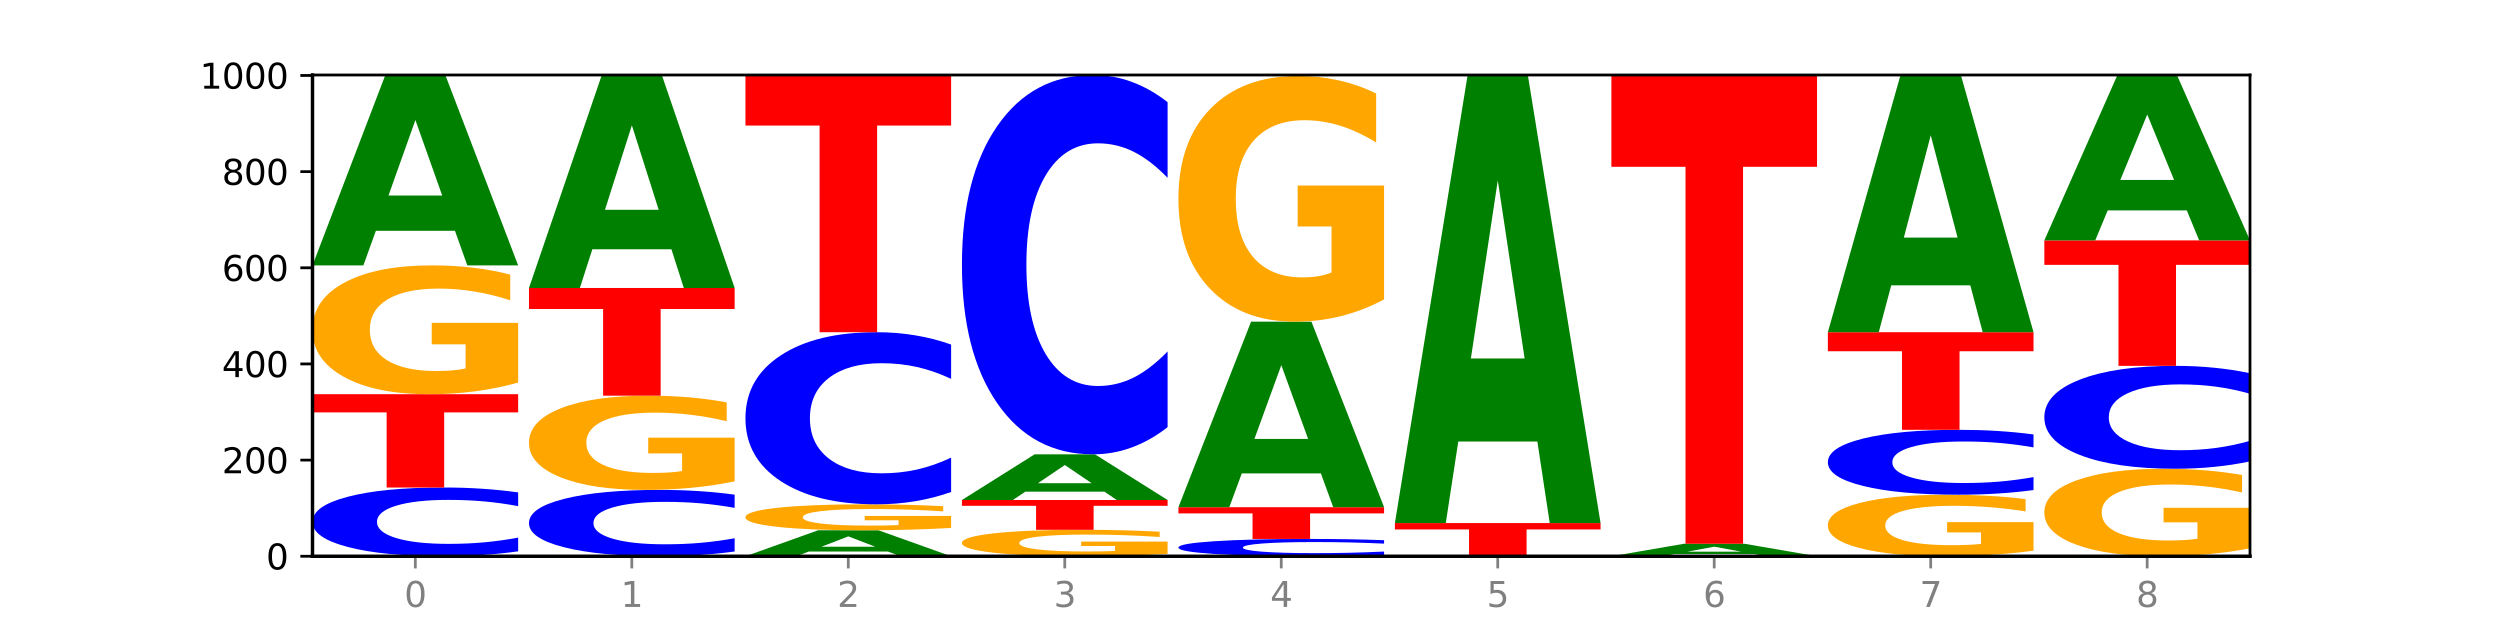 <?xml version="1.0" encoding="utf-8" standalone="no"?>
<!DOCTYPE svg PUBLIC "-//W3C//DTD SVG 1.1//EN"
  "http://www.w3.org/Graphics/SVG/1.1/DTD/svg11.dtd">
<svg xmlns:xlink="http://www.w3.org/1999/xlink" width="720pt" height="180pt" viewBox="0 0 720 180" xmlns="http://www.w3.org/2000/svg" version="1.1">
 <defs>
  <style type="text/css">*{stroke-linejoin: round; stroke-linecap: butt}</style>
 </defs>
 <g id="figure_1">
  <g id="patch_1">
   <path d="M 0 180 
L 720 180 
L 720 0 
L 0 0 
z
" style="fill: #ffffff"/>
  </g>
  <g id="axes_1">
   <g id="patch_2">
    <path d="M 90 160.2 
L 648 160.2 
L 648 21.6 
L 90 21.6 
z
" style="fill: #ffffff"/>
   </g>
   <g id="line2d_1">
    <path d="M 90 160.2 
L 648 160.2 
" clip-path="url(#p21807e0685)" style="fill: none; stroke: #000000; stroke-width: 0.5; stroke-linecap: square"/>
   </g>
   <g id="patch_3">
    <path d="M 149.229 158.781 
Q 144.275 159.484 138.917 159.84 
Q 133.56 160.2 127.725 160.2 
Q 110.325 160.2 100.163 157.533 
Q 90 154.867 90 150.306 
Q 90 145.729 100.163 143.067 
Q 110.325 140.4 127.725 140.4 
Q 133.56 140.4 138.917 140.76 
Q 144.275 141.116 149.229 141.819 
L 149.229 145.766 
Q 144.23 144.834 139.38 144.4 
Q 134.53 143.967 129.173 143.967 
Q 119.562 143.967 114.056 145.656 
Q 108.564 147.341 108.564 150.306 
Q 108.564 153.259 114.056 154.948 
Q 119.562 156.633 129.173 156.633 
Q 134.53 156.633 139.38 156.2 
Q 144.23 155.762 149.229 154.83 
L 149.229 158.781 
z
" clip-path="url(#p21807e0685)" style="fill: #0000ff"/>
   </g>
   <g id="patch_4">
    <path d="M 90 113.538 
L 149.229 113.538 
L 149.229 118.777 
L 127.92 118.777 
L 127.92 140.4 
L 111.35 140.4 
L 111.35 118.777 
L 90 118.777 
L 90 113.538 
z
" clip-path="url(#p21807e0685)" style="fill: #ff0000"/>
   </g>
   <g id="patch_5">
    <path d="M 149.229 110.181 
Q 143.256 111.86 136.831 112.703 
Q 130.406 113.538 123.557 113.538 
Q 108.079 113.538 99.04 108.541 
Q 90 103.543 90 94.996 
Q 90 86.35 99.199 81.39 
Q 108.411 76.431 124.433 76.431 
Q 130.605 76.431 136.26 77.105 
Q 141.928 77.772 146.946 79.091 
L 146.946 86.488 
Q 141.769 84.794 136.645 83.958 
Q 131.521 83.115 126.371 83.115 
Q 116.84 83.115 111.677 86.196 
Q 106.513 89.27 106.513 94.996 
Q 106.513 100.668 111.491 103.765 
Q 116.469 106.854 125.628 106.854 
Q 128.123 106.854 130.26 106.678 
Q 132.397 106.494 134.097 106.111 
L 134.097 99.166 
L 124.34 99.166 
L 124.34 92.98 
L 149.229 92.98 
L 149.229 110.181 
z
" clip-path="url(#p21807e0685)" style="fill: #ffa600"/>
   </g>
   <g id="patch_6">
    <path d="M 131.028 66.468 
L 108.249 66.468 
L 104.653 76.431 
L 90 76.431 
L 110.926 21.738 
L 128.303 21.738 
L 149.229 76.431 
L 134.588 76.431 
L 131.028 66.468 
z
M 111.882 56.317 
L 127.359 56.317 
L 119.633 34.562 
L 111.882 56.317 
z
" clip-path="url(#p21807e0685)" style="fill: #008000"/>
   </g>
   <g id="patch_7">
    <path d="M 211.575 158.83 
Q 206.621 159.509 201.264 159.853 
Q 195.906 160.2 190.071 160.2 
Q 172.671 160.2 162.509 157.627 
Q 152.346 155.053 152.346 150.652 
Q 152.346 146.235 162.509 143.666 
Q 172.671 141.092 190.071 141.092 
Q 195.906 141.092 201.264 141.44 
Q 206.621 141.783 211.575 142.462 
L 211.575 146.271 
Q 206.576 145.371 201.726 144.953 
Q 196.876 144.534 191.519 144.534 
Q 181.909 144.534 176.402 146.164 
Q 170.91 147.79 170.91 150.652 
Q 170.91 153.502 176.402 155.132 
Q 181.909 156.758 191.519 156.758 
Q 196.876 156.758 201.726 156.34 
Q 206.576 155.917 211.575 155.018 
L 211.575 158.83 
z
" clip-path="url(#p21807e0685)" style="fill: #0000ff"/>
   </g>
   <g id="patch_8">
    <path d="M 211.575 138.637 
Q 205.602 139.865 199.177 140.481 
Q 192.753 141.092 185.903 141.092 
Q 170.426 141.092 161.386 137.437 
Q 152.346 133.782 152.346 127.531 
Q 152.346 121.208 161.545 117.581 
Q 170.758 113.954 186.779 113.954 
Q 192.952 113.954 198.607 114.447 
Q 204.275 114.935 209.292 115.899 
L 209.292 121.309 
Q 204.115 120.07 198.992 119.459 
Q 193.868 118.842 188.717 118.842 
Q 179.187 118.842 174.023 121.096 
Q 168.859 123.344 168.859 127.531 
Q 168.859 131.68 173.837 133.945 
Q 178.815 136.204 187.974 136.204 
Q 190.47 136.204 192.607 136.075 
Q 194.744 135.94 196.443 135.66 
L 196.443 130.581 
L 186.686 130.581 
L 186.686 126.057 
L 211.575 126.057 
L 211.575 138.637 
z
" clip-path="url(#p21807e0685)" style="fill: #ffa600"/>
   </g>
   <g id="patch_9">
    <path d="M 152.346 82.938 
L 211.575 82.938 
L 211.575 88.987 
L 190.267 88.987 
L 190.267 113.954 
L 173.696 113.954 
L 173.696 88.987 
L 152.346 88.987 
L 152.346 82.938 
z
" clip-path="url(#p21807e0685)" style="fill: #ff0000"/>
   </g>
   <g id="patch_10">
    <path d="M 193.374 71.79 
L 170.596 71.79 
L 166.999 82.938 
L 152.346 82.938 
L 173.272 21.738 
L 190.65 21.738 
L 211.575 82.938 
L 196.935 82.938 
L 193.374 71.79 
z
M 174.229 60.431 
L 189.705 60.431 
L 181.979 36.088 
L 174.229 60.431 
z
" clip-path="url(#p21807e0685)" style="fill: #008000"/>
   </g>
   <g id="patch_11">
    <path d="M 255.721 158.838 
L 232.942 158.838 
L 229.346 160.2 
L 214.693 160.2 
L 235.618 152.723 
L 252.996 152.723 
L 273.922 160.2 
L 259.281 160.2 
L 255.721 158.838 
z
M 236.575 157.45 
L 252.051 157.45 
L 244.325 154.476 
L 236.575 157.45 
z
" clip-path="url(#p21807e0685)" style="fill: #008000"/>
   </g>
   <g id="patch_12">
    <path d="M 273.922 152.047 
Q 267.948 152.385 261.524 152.555 
Q 255.099 152.723 248.25 152.723 
Q 232.772 152.723 223.732 151.716 
Q 214.693 150.709 214.693 148.987 
Q 214.693 147.245 223.892 146.245 
Q 233.104 145.246 249.126 145.246 
Q 255.298 145.246 260.953 145.382 
Q 266.621 145.516 271.639 145.782 
L 271.639 147.273 
Q 266.462 146.931 261.338 146.763 
Q 256.214 146.593 251.064 146.593 
Q 241.533 146.593 236.369 147.214 
Q 231.206 147.833 231.206 148.987 
Q 231.206 150.13 236.184 150.754 
Q 241.161 151.376 250.32 151.376 
Q 252.816 151.376 254.953 151.341 
Q 257.09 151.304 258.789 151.226 
L 258.789 149.827 
L 249.033 149.827 
L 249.033 148.581 
L 273.922 148.581 
L 273.922 152.047 
z
" clip-path="url(#p21807e0685)" style="fill: #ffa600"/>
   </g>
   <g id="patch_13">
    <path d="M 273.922 141.693 
Q 268.967 143.454 263.61 144.345 
Q 258.253 145.246 252.418 145.246 
Q 235.018 145.246 224.855 138.57 
Q 214.693 131.894 214.693 120.477 
Q 214.693 109.019 224.855 102.353 
Q 235.018 95.677 252.418 95.677 
Q 258.253 95.677 263.61 96.578 
Q 268.967 97.469 273.922 99.23 
L 273.922 109.111 
Q 268.923 106.776 264.073 105.691 
Q 259.223 104.606 253.865 104.606 
Q 244.255 104.606 238.748 108.835 
Q 233.257 113.053 233.257 120.477 
Q 233.257 127.87 238.748 132.099 
Q 244.255 136.317 253.865 136.317 
Q 259.223 136.317 264.073 135.232 
Q 268.923 134.136 273.922 131.802 
L 273.922 141.693 
z
" clip-path="url(#p21807e0685)" style="fill: #0000ff"/>
   </g>
   <g id="patch_14">
    <path d="M 214.693 21.738 
L 273.922 21.738 
L 273.922 36.159 
L 252.613 36.159 
L 252.613 95.677 
L 236.043 95.677 
L 236.043 36.159 
L 214.693 36.159 
L 214.693 21.738 
z
" clip-path="url(#p21807e0685)" style="fill: #ff0000"/>
   </g>
   <g id="patch_15">
    <path d="M 336.268 159.511 
Q 330.295 159.855 323.87 160.029 
Q 317.445 160.2 310.596 160.2 
Q 295.118 160.2 286.079 159.174 
Q 277.039 158.149 277.039 156.395 
Q 277.039 154.62 286.238 153.602 
Q 295.45 152.585 311.472 152.585 
Q 317.645 152.585 323.299 152.723 
Q 328.967 152.86 333.985 153.13 
L 333.985 154.649 
Q 328.808 154.301 323.684 154.129 
Q 318.561 153.956 313.41 153.956 
Q 303.879 153.956 298.716 154.589 
Q 293.552 155.22 293.552 156.395 
Q 293.552 157.559 298.53 158.194 
Q 303.508 158.828 312.667 158.828 
Q 315.162 158.828 317.299 158.792 
Q 319.437 158.754 321.136 158.676 
L 321.136 157.25 
L 311.379 157.25 
L 311.379 155.981 
L 336.268 155.981 
L 336.268 159.511 
z
" clip-path="url(#p21807e0685)" style="fill: #ffa600"/>
   </g>
   <g id="patch_16">
    <path d="M 277.039 144 
L 336.268 144 
L 336.268 145.674 
L 314.959 145.674 
L 314.959 152.585 
L 298.389 152.585 
L 298.389 145.674 
L 277.039 145.674 
L 277.039 144 
z
" clip-path="url(#p21807e0685)" style="fill: #ff0000"/>
   </g>
   <g id="patch_17">
    <path d="M 318.067 141.604 
L 295.289 141.604 
L 291.692 144 
L 277.039 144 
L 297.965 130.846 
L 315.342 130.846 
L 336.268 144 
L 321.627 144 
L 318.067 141.604 
z
M 298.922 139.162 
L 314.398 139.162 
L 306.672 133.93 
L 298.922 139.162 
z
" clip-path="url(#p21807e0685)" style="fill: #008000"/>
   </g>
   <g id="patch_18">
    <path d="M 336.268 123.015 
Q 331.314 126.897 325.956 128.86 
Q 320.599 130.846 314.764 130.846 
Q 297.364 130.846 287.202 116.133 
Q 277.039 101.419 277.039 76.257 
Q 277.039 51.005 287.202 36.314 
Q 297.364 21.6 314.764 21.6 
Q 320.599 21.6 325.956 23.586 
Q 331.314 25.549 336.268 29.431 
L 336.268 51.208 
Q 331.269 46.062 326.419 43.67 
Q 321.569 41.278 316.212 41.278 
Q 306.601 41.278 301.095 50.598 
Q 295.603 59.896 295.603 76.257 
Q 295.603 92.55 301.095 101.87 
Q 306.601 111.168 316.212 111.168 
Q 321.569 111.168 326.419 108.776 
Q 331.269 106.361 336.268 101.216 
L 336.268 123.015 
z
" clip-path="url(#p21807e0685)" style="fill: #0000ff"/>
   </g>
   <g id="patch_19">
    <path d="M 398.615 159.843 
Q 393.66 160.02 388.303 160.109 
Q 382.945 160.2 377.111 160.2 
Q 359.71 160.2 349.548 159.529 
Q 339.385 158.857 339.385 157.709 
Q 339.385 156.557 349.548 155.887 
Q 359.71 155.215 377.111 155.215 
Q 382.945 155.215 388.303 155.306 
Q 393.66 155.396 398.615 155.573 
L 398.615 156.566 
Q 393.615 156.332 388.765 156.222 
Q 383.915 156.113 378.558 156.113 
Q 368.948 156.113 363.441 156.539 
Q 357.95 156.963 357.95 157.709 
Q 357.95 158.453 363.441 158.878 
Q 368.948 159.302 378.558 159.302 
Q 383.915 159.302 388.765 159.193 
Q 393.615 159.083 398.615 158.848 
L 398.615 159.843 
z
" clip-path="url(#p21807e0685)" style="fill: #0000ff"/>
   </g>
   <g id="patch_20">
    <path d="M 339.385 146.077 
L 398.615 146.077 
L 398.615 147.859 
L 377.306 147.859 
L 377.306 155.215 
L 360.735 155.215 
L 360.735 147.859 
L 339.385 147.859 
L 339.385 146.077 
z
" clip-path="url(#p21807e0685)" style="fill: #ff0000"/>
   </g>
   <g id="patch_21">
    <path d="M 380.413 136.341 
L 357.635 136.341 
L 354.038 146.077 
L 339.385 146.077 
L 360.311 92.631 
L 377.689 92.631 
L 398.615 146.077 
L 383.974 146.077 
L 380.413 136.341 
z
M 361.268 126.421 
L 376.744 126.421 
L 369.018 105.162 
L 361.268 126.421 
z
" clip-path="url(#p21807e0685)" style="fill: #008000"/>
   </g>
   <g id="patch_22">
    <path d="M 398.615 86.229 
Q 392.641 89.43 386.217 91.038 
Q 379.792 92.631 372.942 92.631 
Q 357.465 92.631 348.425 83.101 
Q 339.385 73.572 339.385 57.276 
Q 339.385 40.789 348.584 31.333 
Q 357.797 21.877 373.818 21.877 
Q 379.991 21.877 385.646 23.163 
Q 391.314 24.435 396.331 26.949 
L 396.331 41.053 
Q 391.154 37.822 386.031 36.229 
Q 380.907 34.622 375.757 34.622 
Q 366.226 34.622 361.062 40.497 
Q 355.898 46.358 355.898 57.276 
Q 355.898 68.091 360.876 73.996 
Q 365.854 79.886 375.013 79.886 
Q 377.509 79.886 379.646 79.55 
Q 381.783 79.199 383.482 78.468 
L 383.482 65.227 
L 373.726 65.227 
L 373.726 53.432 
L 398.615 53.432 
L 398.615 86.229 
z
" clip-path="url(#p21807e0685)" style="fill: #ffa600"/>
   </g>
   <g id="patch_23">
    <path d="M 460.961 160.19 
Q 456.006 160.195 450.649 160.197 
Q 445.292 160.2 439.457 160.2 
Q 422.057 160.2 411.894 160.181 
Q 401.732 160.163 401.732 160.131 
Q 401.732 160.099 411.894 160.08 
Q 422.057 160.062 439.457 160.062 
Q 445.292 160.062 450.649 160.064 
Q 456.006 160.067 460.961 160.071 
L 460.961 160.099 
Q 455.962 160.093 451.112 160.09 
Q 446.262 160.086 440.904 160.086 
Q 431.294 160.086 425.788 160.098 
Q 420.296 160.11 420.296 160.131 
Q 420.296 160.151 425.788 160.163 
Q 431.294 160.175 440.904 160.175 
Q 446.262 160.175 451.112 160.172 
Q 455.962 160.169 460.961 160.162 
L 460.961 160.19 
z
" clip-path="url(#p21807e0685)" style="fill: #0000ff"/>
   </g>
   <g id="patch_24">
    <path d="M 401.732 150.646 
L 460.961 150.646 
L 460.961 152.482 
L 439.652 152.482 
L 439.652 160.062 
L 423.082 160.062 
L 423.082 152.482 
L 401.732 152.482 
L 401.732 150.646 
z
" clip-path="url(#p21807e0685)" style="fill: #ff0000"/>
   </g>
   <g id="patch_25">
    <path d="M 442.76 127.163 
L 419.981 127.163 
L 416.385 150.646 
L 401.732 150.646 
L 422.658 21.738 
L 440.035 21.738 
L 460.961 150.646 
L 446.32 150.646 
L 442.76 127.163 
z
M 423.614 103.238 
L 439.091 103.238 
L 431.365 51.962 
L 423.614 103.238 
z
" clip-path="url(#p21807e0685)" style="fill: #008000"/>
   </g>
   <g id="patch_26">
    <path d="M 505.106 159.544 
L 482.328 159.544 
L 478.731 160.2 
L 464.078 160.2 
L 485.004 156.6 
L 502.382 156.6 
L 523.307 160.2 
L 508.667 160.2 
L 505.106 159.544 
z
M 485.961 158.876 
L 501.437 158.876 
L 493.711 157.444 
L 485.961 158.876 
z
" clip-path="url(#p21807e0685)" style="fill: #008000"/>
   </g>
   <g id="patch_27">
    <path d="M 464.078 21.738 
L 523.307 21.738 
L 523.307 48.04 
L 501.999 48.04 
L 501.999 156.6 
L 485.428 156.6 
L 485.428 48.04 
L 464.078 48.04 
L 464.078 21.738 
z
" clip-path="url(#p21807e0685)" style="fill: #ff0000"/>
   </g>
   <g id="patch_28">
    <path d="M 585.654 158.596 
Q 579.68 159.398 573.256 159.801 
Q 566.831 160.2 559.982 160.2 
Q 544.504 160.2 535.464 157.813 
Q 526.425 155.426 526.425 151.344 
Q 526.425 147.214 535.624 144.846 
Q 544.836 142.477 560.858 142.477 
Q 567.03 142.477 572.685 142.799 
Q 578.353 143.118 583.37 143.747 
L 583.37 147.28 
Q 578.194 146.471 573.07 146.072 
Q 567.946 145.669 562.796 145.669 
Q 553.265 145.669 548.101 147.141 
Q 542.938 148.609 542.938 151.344 
Q 542.938 154.053 547.915 155.532 
Q 552.893 157.008 562.052 157.008 
Q 564.548 157.008 566.685 156.923 
Q 568.822 156.836 570.521 156.652 
L 570.521 153.336 
L 560.765 153.336 
L 560.765 150.381 
L 585.654 150.381 
L 585.654 158.596 
z
" clip-path="url(#p21807e0685)" style="fill: #ffa600"/>
   </g>
   <g id="patch_29">
    <path d="M 585.654 141.137 
Q 580.699 141.801 575.342 142.137 
Q 569.985 142.477 564.15 142.477 
Q 546.75 142.477 536.587 139.959 
Q 526.425 137.442 526.425 133.137 
Q 526.425 128.816 536.587 126.302 
Q 546.75 123.785 564.15 123.785 
Q 569.985 123.785 575.342 124.124 
Q 580.699 124.46 585.654 125.124 
L 585.654 128.851 
Q 580.654 127.97 575.805 127.561 
Q 570.955 127.152 565.597 127.152 
Q 555.987 127.152 550.48 128.746 
Q 544.989 130.337 544.989 133.137 
Q 544.989 135.924 550.48 137.519 
Q 555.987 139.11 565.597 139.11 
Q 570.955 139.11 575.805 138.701 
Q 580.654 138.287 585.654 137.407 
L 585.654 141.137 
z
" clip-path="url(#p21807e0685)" style="fill: #0000ff"/>
   </g>
   <g id="patch_30">
    <path d="M 526.425 95.677 
L 585.654 95.677 
L 585.654 101.159 
L 564.345 101.159 
L 564.345 123.785 
L 547.775 123.785 
L 547.775 101.159 
L 526.425 101.159 
L 526.425 95.677 
z
" clip-path="url(#p21807e0685)" style="fill: #ff0000"/>
   </g>
   <g id="patch_31">
    <path d="M 567.453 82.182 
L 544.674 82.182 
L 541.077 95.677 
L 526.425 95.677 
L 547.35 21.6 
L 564.728 21.6 
L 585.654 95.677 
L 571.013 95.677 
L 567.453 82.182 
z
M 548.307 68.434 
L 563.783 68.434 
L 556.057 38.968 
L 548.307 68.434 
z
" clip-path="url(#p21807e0685)" style="fill: #008000"/>
   </g>
   <g id="patch_32">
    <path d="M 648 157.92 
Q 642.027 159.06 635.602 159.633 
Q 629.177 160.2 622.328 160.2 
Q 606.85 160.2 597.811 156.806 
Q 588.771 153.412 588.771 147.608 
Q 588.771 141.736 597.97 138.368 
Q 607.182 135 623.204 135 
Q 629.376 135 635.031 135.458 
Q 640.699 135.911 645.717 136.806 
L 645.717 141.83 
Q 640.54 140.679 635.416 140.112 
Q 630.292 139.539 625.142 139.539 
Q 615.611 139.539 610.448 141.632 
Q 605.284 143.719 605.284 147.608 
Q 605.284 151.46 610.262 153.563 
Q 615.24 155.661 624.399 155.661 
Q 626.894 155.661 629.031 155.541 
Q 631.168 155.416 632.868 155.156 
L 632.868 150.44 
L 623.111 150.44 
L 623.111 146.239 
L 648 146.239 
L 648 157.92 
z
" clip-path="url(#p21807e0685)" style="fill: #ffa600"/>
   </g>
   <g id="patch_33">
    <path d="M 648 132.876 
Q 643.046 133.929 637.688 134.461 
Q 632.331 135 626.496 135 
Q 609.096 135 598.933 131.009 
Q 588.771 127.018 588.771 120.194 
Q 588.771 113.345 598.933 109.36 
Q 609.096 105.369 626.496 105.369 
Q 632.331 105.369 637.688 105.908 
Q 643.046 106.44 648 107.493 
L 648 113.4 
Q 643.001 112.004 638.151 111.355 
Q 633.301 110.707 627.944 110.707 
Q 618.333 110.707 612.827 113.234 
Q 607.335 115.756 607.335 120.194 
Q 607.335 124.613 612.827 127.141 
Q 618.333 129.663 627.944 129.663 
Q 633.301 129.663 638.151 129.014 
Q 643.001 128.359 648 126.963 
L 648 132.876 
z
" clip-path="url(#p21807e0685)" style="fill: #0000ff"/>
   </g>
   <g id="patch_34">
    <path d="M 588.771 69.231 
L 648 69.231 
L 648 76.279 
L 626.691 76.279 
L 626.691 105.369 
L 610.121 105.369 
L 610.121 76.279 
L 588.771 76.279 
L 588.771 69.231 
z
" clip-path="url(#p21807e0685)" style="fill: #ff0000"/>
   </g>
   <g id="patch_35">
    <path d="M 629.799 60.604 
L 607.02 60.604 
L 603.424 69.231 
L 588.771 69.231 
L 609.697 21.877 
L 627.074 21.877 
L 648 69.231 
L 633.359 69.231 
L 629.799 60.604 
z
M 610.653 51.816 
L 626.13 51.816 
L 618.404 32.98 
L 610.653 51.816 
z
" clip-path="url(#p21807e0685)" style="fill: #008000"/>
   </g>
   <g id="matplotlib.axis_1">
    <g id="xtick_1">
     <g id="line2d_2">
      <defs>
       <path id="mbfe0f5f76f" d="M 0 0 
L 0 3.5 
" style="stroke: #808080; stroke-width: 0.8"/>
      </defs>
      <g>
       <use xlink:href="#mbfe0f5f76f" x="119.615" y="160.2" style="fill: #808080; stroke: #808080; stroke-width: 0.8"/>
      </g>
     </g>
     <g id="text_1">
      <!-- 0 -->
      <g style="fill: #808080" transform="translate(116.433 174.798) scale(0.1 -0.1)">
       <defs>
        <path id="DejaVuSans-30" d="M 2034 4250 
Q 1547 4250 1301 3770 
Q 1056 3291 1056 2328 
Q 1056 1369 1301 889 
Q 1547 409 2034 409 
Q 2525 409 2770 889 
Q 3016 1369 3016 2328 
Q 3016 3291 2770 3770 
Q 2525 4250 2034 4250 
z
M 2034 4750 
Q 2819 4750 3233 4129 
Q 3647 3509 3647 2328 
Q 3647 1150 3233 529 
Q 2819 -91 2034 -91 
Q 1250 -91 836 529 
Q 422 1150 422 2328 
Q 422 3509 836 4129 
Q 1250 4750 2034 4750 
z
" transform="scale(0.016)"/>
       </defs>
       <use xlink:href="#DejaVuSans-30"/>
      </g>
     </g>
    </g>
    <g id="xtick_2">
     <g id="line2d_3">
      <g>
       <use xlink:href="#mbfe0f5f76f" x="181.961" y="160.2" style="fill: #808080; stroke: #808080; stroke-width: 0.8"/>
      </g>
     </g>
     <g id="text_2">
      <!-- 1 -->
      <g style="fill: #808080" transform="translate(178.78 174.798) scale(0.1 -0.1)">
       <defs>
        <path id="DejaVuSans-31" d="M 794 531 
L 1825 531 
L 1825 4091 
L 703 3866 
L 703 4441 
L 1819 4666 
L 2450 4666 
L 2450 531 
L 3481 531 
L 3481 0 
L 794 0 
L 794 531 
z
" transform="scale(0.016)"/>
       </defs>
       <use xlink:href="#DejaVuSans-31"/>
      </g>
     </g>
    </g>
    <g id="xtick_3">
     <g id="line2d_4">
      <g>
       <use xlink:href="#mbfe0f5f76f" x="244.307" y="160.2" style="fill: #808080; stroke: #808080; stroke-width: 0.8"/>
      </g>
     </g>
     <g id="text_3">
      <!-- 2 -->
      <g style="fill: #808080" transform="translate(241.126 174.798) scale(0.1 -0.1)">
       <defs>
        <path id="DejaVuSans-32" d="M 1228 531 
L 3431 531 
L 3431 0 
L 469 0 
L 469 531 
Q 828 903 1448 1529 
Q 2069 2156 2228 2338 
Q 2531 2678 2651 2914 
Q 2772 3150 2772 3378 
Q 2772 3750 2511 3984 
Q 2250 4219 1831 4219 
Q 1534 4219 1204 4116 
Q 875 4013 500 3803 
L 500 4441 
Q 881 4594 1212 4672 
Q 1544 4750 1819 4750 
Q 2544 4750 2975 4387 
Q 3406 4025 3406 3419 
Q 3406 3131 3298 2873 
Q 3191 2616 2906 2266 
Q 2828 2175 2409 1742 
Q 1991 1309 1228 531 
z
" transform="scale(0.016)"/>
       </defs>
       <use xlink:href="#DejaVuSans-32"/>
      </g>
     </g>
    </g>
    <g id="xtick_4">
     <g id="line2d_5">
      <g>
       <use xlink:href="#mbfe0f5f76f" x="306.654" y="160.2" style="fill: #808080; stroke: #808080; stroke-width: 0.8"/>
      </g>
     </g>
     <g id="text_4">
      <!-- 3 -->
      <g style="fill: #808080" transform="translate(303.472 174.798) scale(0.1 -0.1)">
       <defs>
        <path id="DejaVuSans-33" d="M 2597 2516 
Q 3050 2419 3304 2112 
Q 3559 1806 3559 1356 
Q 3559 666 3084 287 
Q 2609 -91 1734 -91 
Q 1441 -91 1130 -33 
Q 819 25 488 141 
L 488 750 
Q 750 597 1062 519 
Q 1375 441 1716 441 
Q 2309 441 2620 675 
Q 2931 909 2931 1356 
Q 2931 1769 2642 2001 
Q 2353 2234 1838 2234 
L 1294 2234 
L 1294 2753 
L 1863 2753 
Q 2328 2753 2575 2939 
Q 2822 3125 2822 3475 
Q 2822 3834 2567 4026 
Q 2313 4219 1838 4219 
Q 1578 4219 1281 4162 
Q 984 4106 628 3988 
L 628 4550 
Q 988 4650 1302 4700 
Q 1616 4750 1894 4750 
Q 2613 4750 3031 4423 
Q 3450 4097 3450 3541 
Q 3450 3153 3228 2886 
Q 3006 2619 2597 2516 
z
" transform="scale(0.016)"/>
       </defs>
       <use xlink:href="#DejaVuSans-33"/>
      </g>
     </g>
    </g>
    <g id="xtick_5">
     <g id="line2d_6">
      <g>
       <use xlink:href="#mbfe0f5f76f" x="369" y="160.2" style="fill: #808080; stroke: #808080; stroke-width: 0.8"/>
      </g>
     </g>
     <g id="text_5">
      <!-- 4 -->
      <g style="fill: #808080" transform="translate(365.819 174.798) scale(0.1 -0.1)">
       <defs>
        <path id="DejaVuSans-34" d="M 2419 4116 
L 825 1625 
L 2419 1625 
L 2419 4116 
z
M 2253 4666 
L 3047 4666 
L 3047 1625 
L 3713 1625 
L 3713 1100 
L 3047 1100 
L 3047 0 
L 2419 0 
L 2419 1100 
L 313 1100 
L 313 1709 
L 2253 4666 
z
" transform="scale(0.016)"/>
       </defs>
       <use xlink:href="#DejaVuSans-34"/>
      </g>
     </g>
    </g>
    <g id="xtick_6">
     <g id="line2d_7">
      <g>
       <use xlink:href="#mbfe0f5f76f" x="431.346" y="160.2" style="fill: #808080; stroke: #808080; stroke-width: 0.8"/>
      </g>
     </g>
     <g id="text_6">
      <!-- 5 -->
      <g style="fill: #808080" transform="translate(428.165 174.798) scale(0.1 -0.1)">
       <defs>
        <path id="DejaVuSans-35" d="M 691 4666 
L 3169 4666 
L 3169 4134 
L 1269 4134 
L 1269 2991 
Q 1406 3038 1543 3061 
Q 1681 3084 1819 3084 
Q 2600 3084 3056 2656 
Q 3513 2228 3513 1497 
Q 3513 744 3044 326 
Q 2575 -91 1722 -91 
Q 1428 -91 1123 -41 
Q 819 9 494 109 
L 494 744 
Q 775 591 1075 516 
Q 1375 441 1709 441 
Q 2250 441 2565 725 
Q 2881 1009 2881 1497 
Q 2881 1984 2565 2268 
Q 2250 2553 1709 2553 
Q 1456 2553 1204 2497 
Q 953 2441 691 2322 
L 691 4666 
z
" transform="scale(0.016)"/>
       </defs>
       <use xlink:href="#DejaVuSans-35"/>
      </g>
     </g>
    </g>
    <g id="xtick_7">
     <g id="line2d_8">
      <g>
       <use xlink:href="#mbfe0f5f76f" x="493.693" y="160.2" style="fill: #808080; stroke: #808080; stroke-width: 0.8"/>
      </g>
     </g>
     <g id="text_7">
      <!-- 6 -->
      <g style="fill: #808080" transform="translate(490.511 174.798) scale(0.1 -0.1)">
       <defs>
        <path id="DejaVuSans-36" d="M 2113 2584 
Q 1688 2584 1439 2293 
Q 1191 2003 1191 1497 
Q 1191 994 1439 701 
Q 1688 409 2113 409 
Q 2538 409 2786 701 
Q 3034 994 3034 1497 
Q 3034 2003 2786 2293 
Q 2538 2584 2113 2584 
z
M 3366 4563 
L 3366 3988 
Q 3128 4100 2886 4159 
Q 2644 4219 2406 4219 
Q 1781 4219 1451 3797 
Q 1122 3375 1075 2522 
Q 1259 2794 1537 2939 
Q 1816 3084 2150 3084 
Q 2853 3084 3261 2657 
Q 3669 2231 3669 1497 
Q 3669 778 3244 343 
Q 2819 -91 2113 -91 
Q 1303 -91 875 529 
Q 447 1150 447 2328 
Q 447 3434 972 4092 
Q 1497 4750 2381 4750 
Q 2619 4750 2861 4703 
Q 3103 4656 3366 4563 
z
" transform="scale(0.016)"/>
       </defs>
       <use xlink:href="#DejaVuSans-36"/>
      </g>
     </g>
    </g>
    <g id="xtick_8">
     <g id="line2d_9">
      <g>
       <use xlink:href="#mbfe0f5f76f" x="556.039" y="160.2" style="fill: #808080; stroke: #808080; stroke-width: 0.8"/>
      </g>
     </g>
     <g id="text_8">
      <!-- 7 -->
      <g style="fill: #808080" transform="translate(552.858 174.798) scale(0.1 -0.1)">
       <defs>
        <path id="DejaVuSans-37" d="M 525 4666 
L 3525 4666 
L 3525 4397 
L 1831 0 
L 1172 0 
L 2766 4134 
L 525 4134 
L 525 4666 
z
" transform="scale(0.016)"/>
       </defs>
       <use xlink:href="#DejaVuSans-37"/>
      </g>
     </g>
    </g>
    <g id="xtick_9">
     <g id="line2d_10">
      <g>
       <use xlink:href="#mbfe0f5f76f" x="618.385" y="160.2" style="fill: #808080; stroke: #808080; stroke-width: 0.8"/>
      </g>
     </g>
     <g id="text_9">
      <!-- 8 -->
      <g style="fill: #808080" transform="translate(615.204 174.798) scale(0.1 -0.1)">
       <defs>
        <path id="DejaVuSans-38" d="M 2034 2216 
Q 1584 2216 1326 1975 
Q 1069 1734 1069 1313 
Q 1069 891 1326 650 
Q 1584 409 2034 409 
Q 2484 409 2743 651 
Q 3003 894 3003 1313 
Q 3003 1734 2745 1975 
Q 2488 2216 2034 2216 
z
M 1403 2484 
Q 997 2584 770 2862 
Q 544 3141 544 3541 
Q 544 4100 942 4425 
Q 1341 4750 2034 4750 
Q 2731 4750 3128 4425 
Q 3525 4100 3525 3541 
Q 3525 3141 3298 2862 
Q 3072 2584 2669 2484 
Q 3125 2378 3379 2068 
Q 3634 1759 3634 1313 
Q 3634 634 3220 271 
Q 2806 -91 2034 -91 
Q 1263 -91 848 271 
Q 434 634 434 1313 
Q 434 1759 690 2068 
Q 947 2378 1403 2484 
z
M 1172 3481 
Q 1172 3119 1398 2916 
Q 1625 2713 2034 2713 
Q 2441 2713 2670 2916 
Q 2900 3119 2900 3481 
Q 2900 3844 2670 4047 
Q 2441 4250 2034 4250 
Q 1625 4250 1398 4047 
Q 1172 3844 1172 3481 
z
" transform="scale(0.016)"/>
       </defs>
       <use xlink:href="#DejaVuSans-38"/>
      </g>
     </g>
    </g>
   </g>
   <g id="matplotlib.axis_2">
    <g id="ytick_1">
     <g id="line2d_11">
      <defs>
       <path id="me8fa420c40" d="M 0 0 
L -3.5 0 
" style="stroke: #000000; stroke-width: 0.8"/>
      </defs>
      <g>
       <use xlink:href="#me8fa420c40" x="90" y="160.2" style="stroke: #000000; stroke-width: 0.8"/>
      </g>
     </g>
     <g id="text_10">
      <!-- 0 -->
      <g transform="translate(76.638 163.999) scale(0.1 -0.1)">
       <use xlink:href="#DejaVuSans-30"/>
      </g>
     </g>
    </g>
    <g id="ytick_2">
     <g id="line2d_12">
      <g>
       <use xlink:href="#me8fa420c40" x="90" y="132.508" style="stroke: #000000; stroke-width: 0.8"/>
      </g>
     </g>
     <g id="text_11">
      <!-- 200 -->
      <g transform="translate(63.913 136.307) scale(0.1 -0.1)">
       <use xlink:href="#DejaVuSans-32"/>
       <use xlink:href="#DejaVuSans-30" x="63.623"/>
       <use xlink:href="#DejaVuSans-30" x="127.246"/>
      </g>
     </g>
    </g>
    <g id="ytick_3">
     <g id="line2d_13">
      <g>
       <use xlink:href="#me8fa420c40" x="90" y="104.815" style="stroke: #000000; stroke-width: 0.8"/>
      </g>
     </g>
     <g id="text_12">
      <!-- 400 -->
      <g transform="translate(63.913 108.615) scale(0.1 -0.1)">
       <use xlink:href="#DejaVuSans-34"/>
       <use xlink:href="#DejaVuSans-30" x="63.623"/>
       <use xlink:href="#DejaVuSans-30" x="127.246"/>
      </g>
     </g>
    </g>
    <g id="ytick_4">
     <g id="line2d_14">
      <g>
       <use xlink:href="#me8fa420c40" x="90" y="77.123" style="stroke: #000000; stroke-width: 0.8"/>
      </g>
     </g>
     <g id="text_13">
      <!-- 600 -->
      <g transform="translate(63.913 80.922) scale(0.1 -0.1)">
       <use xlink:href="#DejaVuSans-36"/>
       <use xlink:href="#DejaVuSans-30" x="63.623"/>
       <use xlink:href="#DejaVuSans-30" x="127.246"/>
      </g>
     </g>
    </g>
    <g id="ytick_5">
     <g id="line2d_15">
      <g>
       <use xlink:href="#me8fa420c40" x="90" y="49.431" style="stroke: #000000; stroke-width: 0.8"/>
      </g>
     </g>
     <g id="text_14">
      <!-- 800 -->
      <g transform="translate(63.913 53.23) scale(0.1 -0.1)">
       <use xlink:href="#DejaVuSans-38"/>
       <use xlink:href="#DejaVuSans-30" x="63.623"/>
       <use xlink:href="#DejaVuSans-30" x="127.246"/>
      </g>
     </g>
    </g>
    <g id="ytick_6">
     <g id="line2d_16">
      <g>
       <use xlink:href="#me8fa420c40" x="90" y="21.738" style="stroke: #000000; stroke-width: 0.8"/>
      </g>
     </g>
     <g id="text_15">
      <!-- 1000 -->
      <g transform="translate(57.55 25.538) scale(0.1 -0.1)">
       <use xlink:href="#DejaVuSans-31"/>
       <use xlink:href="#DejaVuSans-30" x="63.623"/>
       <use xlink:href="#DejaVuSans-30" x="127.246"/>
       <use xlink:href="#DejaVuSans-30" x="190.869"/>
      </g>
     </g>
    </g>
   </g>
   <g id="patch_36">
    <path d="M 90 160.2 
L 90 21.6 
" style="fill: none; stroke: #000000; stroke-linejoin: miter; stroke-linecap: square"/>
   </g>
   <g id="patch_37">
    <path d="M 648 160.2 
L 648 21.6 
" style="fill: none; stroke: #000000; stroke-width: 0.8; stroke-linejoin: miter; stroke-linecap: square"/>
   </g>
   <g id="patch_38">
    <path d="M 90 160.2 
L 648 160.2 
" style="fill: none; stroke: #000000; stroke-linejoin: miter; stroke-linecap: square"/>
   </g>
   <g id="patch_39">
    <path d="M 90 21.6 
L 648 21.6 
" style="fill: none; stroke: #000000; stroke-width: 0.8; stroke-linejoin: miter; stroke-linecap: square"/>
   </g>
  </g>
 </g>
 <defs>
  <clipPath id="p21807e0685">
   <rect x="90" y="21.6" width="558" height="138.6"/>
  </clipPath>
 </defs>
</svg>
